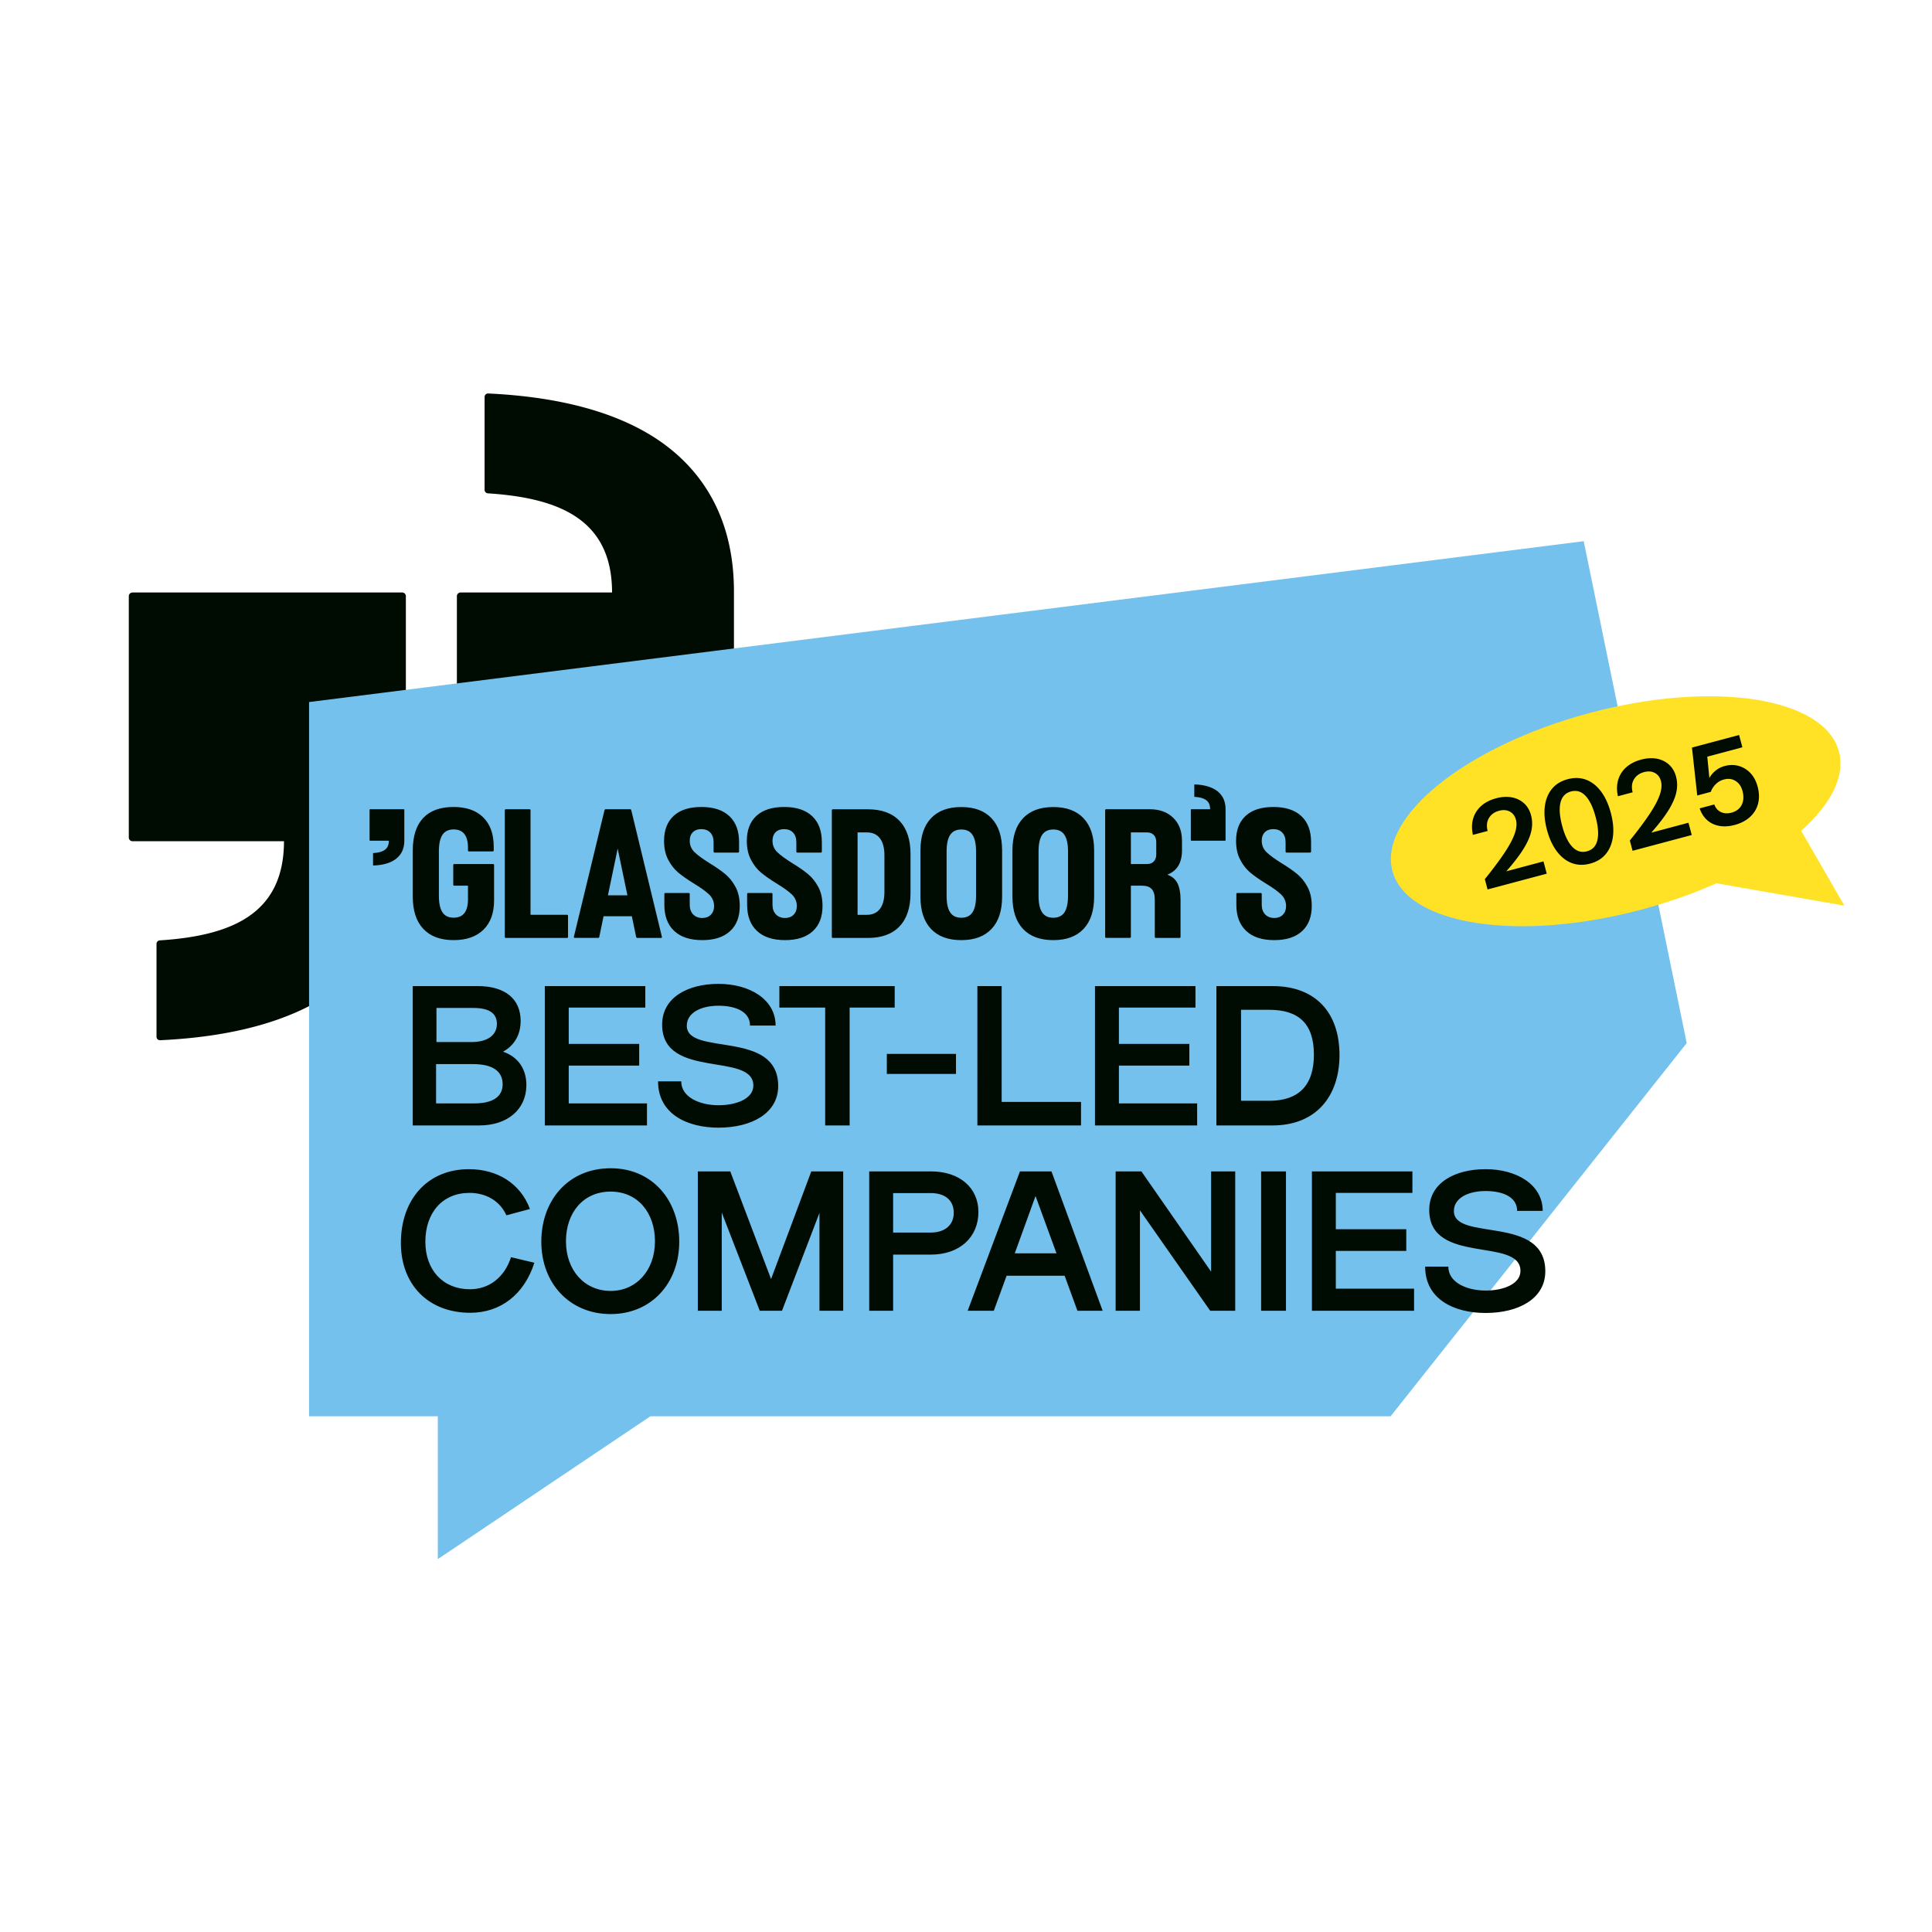 <svg xmlns="http://www.w3.org/2000/svg" id="Layer_1" version="1.1" viewBox="0 0 1500 1500"><defs><style>.st0{fill:#000c02}</style></defs><path d="M102.886 460.017c-1.596 0-2.886 1.289-2.886 2.844V650.28c0 1.555 1.29 2.844 2.886 2.844h117.593c0 57.059-41.613 73.426-96.407 76.985-1.432.082-2.559 1.268-2.559 2.68v72.157a2.692 2.692 0 0 0 2.846 2.681c62.409-2.906 109.077-17.656 140.17-42.084 33.814-26.575 50.537-64.628 50.578-111.396V462.841c0-1.556-1.29-2.845-2.886-2.845H102.886v.021Zm254.725 193.076c-1.596 0-2.886-1.289-2.886-2.845V462.85c0-1.555 1.29-2.844 2.886-2.844h117.593c0-57.059-41.613-73.426-96.407-76.985-1.432-.082-2.559-1.268-2.559-2.68v-72.157a2.692 2.692 0 0 1 2.846-2.681c62.409 2.906 109.078 17.656 140.17 42.084 33.814 26.575 50.537 64.627 50.578 111.396v191.286c0 1.555-1.29 2.844-2.886 2.844H357.612v-.02Z" class="st0"/><path d="m1309.564 809.846-79.971-389.663L239.95 545.075v554.521h99.964V1210.5l165.064-110.904h574.669l229.917-289.75z" style="fill:#74c1ed"/><path d="M320.441 873.791V765.596h50.526c21.16 0 33.252 9.927 33.252 27.049 0 10.647-4.75 18.992-13.675 23.883 11.804 4.029 18.137 13.524 18.137 25.898 0 18.704-14.395 31.365-36.563 31.365h-51.677Zm47.934-17.121c13.963 0 21.88-5.036 21.88-14.819 0-10.503-8.205-15.682-23.032-15.682h-28.646v30.502h29.797Zm-2.303-47.623c12.811 0 19.721-5.611 19.721-14.1 0-8.633-6.622-12.373-18.281-12.373h-28.646v26.473h27.206Zm56.921 64.744V765.596h78.02v16.69h-59.451v28.2h54.7v16.833h-54.7v29.351h60.746v17.121h-79.315Zm134.851 1.726c-24.183 0-46.927-10.503-46.927-35.969h17.994c0 12.517 14.683 18.56 28.934 18.56 14.107 0 27.062-5.18 27.062-15.251 0-26.473-70.823-4.316-70.823-47.335 0-21.15 20.009-31.653 43.76-31.653 24.039 0 44.336 11.942 44.336 32.372h-19.865c0-10.791-11.084-15.395-24.471-15.395s-24.615 5.323-24.615 15.539c0 23.883 70.966 2.59 70.966 46.76 0 21.294-20.729 32.372-46.351 32.372Zm47.26-93.231v-16.69h89.536v16.69h-34.979v91.505H640.66v-91.505h-35.555Zm83.431 51.507v-15.539h53.693v15.539h-53.693Zm70.301 39.998V765.596h18.857v89.922h61.61v18.272h-80.467Zm91.306 0V765.596h78.02v16.69h-59.451v28.2h54.7v16.833h-54.7v29.351h60.746v17.121h-79.315Zm94.258 0V765.596h43.616c33.542 0 51.965 20.718 51.965 53.522 0 32.228-18.423 54.673-51.965 54.673H944.4Zm41.025-19.136c22.598 0 34.693-11.654 34.693-35.825 0-24.315-12.096-34.818-34.693-34.818h-21.88v70.643h21.88Zm-620.337 164.59c-32.244 0-53.837-21.577-53.837-54.237 0-33.955 20.872-57.263 52.829-57.263 22.024 0 40.018 11.078 47.359 30.933l-18.281 4.892c-5.038-11.222-15.834-17.409-28.646-17.409-21.016 0-34.26 15.395-34.26 37.983 0 22.013 13.819 36.836 34.548 36.836 14.683 0 26.774-8.924 31.957-24.895l18.137 4.316c-7.917 24.745-26.342 38.842-49.806 38.842Zm109.019 1.009c-31.669 0-53.837-23.738-53.837-56.253 0-32.084 21.016-56.975 53.837-56.975 32.532 0 53.261 25.034 53.261 56.975 0 32.516-21.88 56.253-53.261 56.253Zm-34.691-56.541c0 22.732 14.539 38.557 34.692 38.557 19.865 0 34.404-15.824 34.404-38.557 0-22.157-13.387-38.559-34.404-38.559-21.304 0-34.692 16.402-34.692 38.559Zm102.378 53.954V909.472h25.191l31.669 83.592 31.237-83.592h24.759v108.195h-18.425v-75.966l-29.078 75.966h-17.274l-29.509-76.254v76.254h-18.569Zm180.848-60.716c11.084 0 17.85-5.899 17.85-15.395 0-9.64-6.766-15.251-17.85-15.251H693.42v30.646h29.222Zm-47.791 60.716V909.472h47.935c22.456 0 36.851 12.805 36.851 31.509 0 19.567-14.539 33.091-36.851 33.091h-29.365v43.594h-18.569Zm129.138-89.059-16.122 44.458h32.388l-16.266-44.458Zm-52.685 89.059 40.593-108.195h24.471l39.73 108.195h-19.577l-9.932-27.193h-45.056l-9.932 27.193h-20.297Zm114.874 0V909.472h20.009l54.125 77.837v-77.837h18.713v108.195h-19.433l-54.556-77.981v77.981h-18.857Zm112.954 0V909.472h19.289v108.195h-19.289Zm39.437 0V909.472h78.022v16.69h-59.459v28.2h54.7v16.833h-54.7v29.347h60.748v17.125h-79.311Zm134.852 1.728c-24.181 0-46.933-10.501-46.933-35.971h17.994c0 12.517 14.685 18.556 28.94 18.556 14.105 0 27.06-5.176 27.06-15.247 0-26.473-70.824-4.316-70.824-47.335 0-21.15 20.013-31.653 43.764-31.653 24.041 0 44.334 11.942 44.334 32.372h-19.863c0-10.791-11.086-15.395-24.471-15.395s-24.621 5.323-24.621 15.539c0 23.883 70.974 2.59 70.974 46.76 0 21.294-20.733 32.374-46.353 32.374Z" class="st0"/><path d="M951.106 652.703h-26.129c-.284 0-.425-.142-.425-.426v-23.565c0-.284.141-.426.425-.426h14.553c0-3.258-1.04-5.619-3.072-7.083-2.031-1.465-4.96-2.314-8.788-2.504-.284 0-.425-.141-.425-.425v-8.831c0-.283.141-.425.425-.425 7.607.284 13.466 2.078 17.577 5.289 4.205 3.305 6.284 7.981 6.284 13.978v23.99c0 .284-.142.426-.425.426Zm-73.093-6.423v24.557h12.568c2.173 0 3.922-.661 5.197-1.983 1.276-1.323 1.937-3.164 1.937-5.431v-9.729c0-2.314-.662-4.108-1.937-5.43-1.276-1.323-3.024-1.983-5.197-1.983h-12.568Zm36.853 25.879c-1.89 3.117-4.724 5.431-8.552 6.942 3.591 1.228 6.237 3.448 7.843 6.611 1.606 3.211 2.41 7.462 2.41 12.798v28.855c0 .567-.284.849-.851.849h-18.285c-.567 0-.851-.283-.851-.849V698.51c0-3.731-.803-6.469-2.362-8.217-1.606-1.748-4.017-2.645-7.37-2.645h-8.836v39.669c0 .568-.284.85-.851.85h-18.285c-.567 0-.85-.283-.85-.85v-98.18c0-.567.283-.85.85-.85h33.689c7.701 0 13.796 2.22 18.332 6.659 4.535 4.392 6.804 10.389 6.804 17.899v7.131c0 5.006-.945 9.114-2.835 12.183Zm-108.529-11.003v34.238c0 5.903.898 10.2 2.788 12.987 1.842 2.787 4.724 4.155 8.646 4.155s6.805-1.417 8.647-4.155c1.842-2.74 2.788-7.084 2.788-12.987v-34.238c0-5.903-.946-10.247-2.788-12.987-1.842-2.786-4.725-4.155-8.647-4.155s-6.804 1.417-8.646 4.155c-1.843 2.74-2.788 7.084-2.788 12.987Zm34.916 60.07c-5.481 5.809-13.276 8.69-23.483 8.69s-18.048-2.881-23.483-8.69c-5.481-5.809-8.221-14.12-8.221-24.981v-35.986c0-10.862 2.74-19.173 8.221-24.981 5.481-5.809 13.277-8.69 23.483-8.69s18.002 2.881 23.483 8.69c5.481 5.808 8.222 14.12 8.222 24.981v35.986c0 10.862-2.741 19.172-8.222 24.981Zm-106.309-60.07v34.238c0 5.903.898 10.2 2.787 12.987 1.843 2.787 4.725 4.155 8.647 4.155s6.804-1.417 8.647-4.155c1.842-2.74 2.787-7.084 2.787-12.987v-34.238c0-5.903-.945-10.247-2.787-12.987-1.843-2.786-4.725-4.155-8.647-4.155s-6.804 1.417-8.647 4.155c-1.842 2.74-2.787 7.084-2.787 12.987Zm34.87 60.07c-5.481 5.809-13.277 8.69-23.483 8.69s-18.003-2.881-23.483-8.69c-5.481-5.809-8.222-14.12-8.222-24.981v-35.986c0-10.862 2.741-19.173 8.222-24.981 5.48-5.809 13.276-8.69 23.483-8.69s18.002 2.881 23.483 8.69c5.48 5.808 8.221 14.12 8.221 24.981v35.986c0 10.862-2.741 19.172-8.221 24.981ZM665.819 646.28v63.989h7.134c4.488 0 7.89-1.511 10.206-4.58 2.315-3.022 3.496-7.415 3.496-13.129v-28.571c0-5.714-1.181-10.058-3.496-13.129-2.316-3.069-5.718-4.58-10.206-4.58h-7.134Zm7.985 81.935h-27.121c-.567 0-.85-.283-.85-.849v-98.181c0-.567.283-.849.85-.849h27.121c10.678 0 18.852 2.974 24.569 8.972 5.717 5.998 8.552 14.592 8.552 25.832v30.272c0 11.239-2.835 19.834-8.552 25.832-5.717 5.998-13.891 8.972-24.569 8.972Zm-35.72-74.379v7.273c0 .567-.283.85-.945.85h-18.002c-.568 0-.851-.284-.851-.85v-7.273c0-3.116-.851-5.62-2.552-7.415-1.7-1.794-4.063-2.692-6.992-2.692-2.74 0-4.961.803-6.568 2.409s-2.409 3.825-2.409 6.564c0 3.494 1.229 6.469 3.638 8.83 2.41 2.362 6.284 5.195 11.623 8.548 4.961 3.022 9.025 5.856 12.144 8.407 3.166 2.597 5.859 5.903 8.079 10.011 2.221 4.061 3.355 9.02 3.355 14.828 0 8.501-2.504 15.018-7.559 19.646-5.009 4.628-12.238 6.942-21.546 6.942-9.45 0-16.678-2.361-21.781-7.131-5.103-4.77-7.654-11.523-7.654-20.259v-8.359c0-.566.284-.85.851-.85h18.002c.567 0 .851.284.851.85v8.264c0 3.164.898 5.667 2.646 7.51 1.795 1.841 4.157 2.786 7.086 2.786 2.788 0 5.009-.849 6.663-2.503 1.653-1.7 2.504-3.92 2.504-6.658 0-3.589-1.323-6.659-3.875-9.114-2.551-2.456-6.615-5.337-12.143-8.69-4.725-2.929-8.694-5.714-11.765-8.265-3.072-2.597-5.717-5.903-7.843-10.011-2.126-4.061-3.213-8.925-3.213-14.545 0-8.454 2.504-14.97 7.512-19.551 5.008-4.581 12.19-6.847 21.498-6.847 9.403 0 16.631 2.361 21.687 7.083 5.055 4.723 7.559 11.476 7.559 20.213Zm-64.258 0v7.273c0 .567-.284.85-.945.85h-18.002c-.567 0-.85-.284-.85-.85v-7.273c0-3.116-.851-5.62-2.552-7.415-1.7-1.794-4.064-2.692-6.992-2.692-2.741 0-4.961.803-6.568 2.409s-2.41 3.825-2.41 6.564c0 3.494 1.229 6.469 3.639 8.83 2.409 2.362 6.284 5.195 11.623 8.548 4.961 3.022 9.025 5.856 12.143 8.407 3.166 2.597 5.859 5.903 8.08 10.011 2.22 4.061 3.355 9.02 3.355 14.828 0 8.501-2.504 15.018-7.56 19.646-5.008 4.628-12.238 6.942-21.545 6.942-9.45 0-16.679-2.361-21.781-7.131-5.103-4.77-7.654-11.523-7.654-20.259v-8.359c0-.566.283-.85.85-.85h18.003c.567 0 .85.284.85.85v8.264c0 3.164.898 5.667 2.646 7.51 1.795 1.841 4.159 2.786 7.087 2.786 2.788 0 5.008-.849 6.663-2.503 1.653-1.7 2.504-3.92 2.504-6.658 0-3.589-1.323-6.659-3.875-9.114-2.551-2.456-6.615-5.337-12.143-8.69-4.725-2.929-8.694-5.714-11.766-8.265-3.071-2.597-5.717-5.903-7.843-10.011-2.126-4.061-3.213-8.925-3.213-14.545 0-8.454 2.504-14.97 7.513-19.551 5.008-4.581 12.143-6.847 21.497-6.847 9.403 0 16.632 2.361 21.687 7.083 5.056 4.723 7.56 11.476 7.56 20.213Zm-94.261 5.006-7.56 36.269h15.12l-7.559-36.269Zm-10.962 52.514-3.307 16.009c-.095.567-.426.849-.993.802h-18.002c-.662 0-.898-.331-.709-.991l23.718-98.039c.189-.567.52-.85.993-.85h18.852c.567 0 .898.284.992.85l23.719 98.086c.189.661-.047.991-.709.991h-18.285c-.473 0-.804-.283-.993-.849l-3.307-16.009h-21.971Zm-28.444 16.859h-47.39c-.567 0-.851-.283-.851-.897v-98.18c0-.567.284-.85.851-.85h18.285c.567 0 .851.284.851.85v81.085h28.254c.568 0 .851.284.851.85v16.293c0 .567-.283.849-.851.849Zm-64.824-6.375c-5.528 5.383-13.229 8.075-23.152 8.075-10.158 0-18.002-2.881-23.483-8.69-5.481-5.809-8.221-14.12-8.221-24.981v-35.986c0-11.05 2.693-19.409 8.079-25.17 5.386-5.715 13.229-8.548 23.624-8.548 9.922 0 17.577 2.692 23.01 8.075 5.434 5.383 8.127 12.94 8.127 22.762v2.834c0 .566-.284.85-.851.85h-18.285c-.567 0-.85-.284-.85-.85v-1.983c0-9.493-3.733-14.262-11.151-14.262-3.922 0-6.804 1.417-8.647 4.155-1.842 2.739-2.787 7.084-2.787 12.987v34.238c0 5.903.945 10.247 2.787 12.987 1.843 2.786 4.725 4.155 8.647 4.155 7.418 0 11.151-4.723 11.151-14.262v-10.579h-10.584c-.567 0-.851-.283-.851-.85v-15.112c0-.567.284-.849.851-.849h30.003c.567 0 .85.283.85.849v27.391c0 9.776-2.74 17.378-8.268 22.762Zm-87.978-93.553h26.129c.284 0 .426.142.426.426v23.99c0 5.997-2.079 10.625-6.285 13.978-4.111 3.259-9.969 5.006-17.576 5.289-.284 0-.426-.142-.426-.425v-8.831c0-.284.142-.425.426-.425 3.827-.189 6.757-1.039 8.788-2.503 2.031-1.512 3.071-3.826 3.071-7.084h-14.553c-.283 0-.425-.142-.425-.426v-23.565c0-.284.142-.426.425-.426Zm730.562 25.549v7.273c0 .567-.28.85-.95.85h-17.997c-.567 0-.851-.284-.851-.85v-7.273c0-3.116-.85-5.619-2.551-7.415-1.7-1.794-4.064-2.692-6.992-2.692-2.741 0-4.961.803-6.568 2.409s-2.41 3.825-2.41 6.564c0 3.494 1.229 6.469 3.639 8.83 2.409 2.362 6.284 5.195 11.623 8.549 4.964 3.022 9.023 5.855 12.142 8.406 3.169 2.597 5.858 5.903 8.077 10.011 2.229 4.061 3.359 9.02 3.359 14.829 0 8.5-2.509 15.017-7.557 19.645-5.008 4.628-12.241 6.942-21.548 6.942-9.45 0-16.679-2.361-21.781-7.131-5.103-4.77-7.654-11.523-7.654-20.259v-8.359c0-.566.283-.85.85-.85h18.003c.567 0 .85.284.85.85v8.265c0 3.163.898 5.666 2.646 7.509 1.795 1.841 4.158 2.786 7.087 2.786 2.788 0 5.008-.849 6.662-2.503 1.654-1.7 2.505-3.92 2.505-6.658 0-3.589-1.323-6.659-3.875-9.114-2.552-2.456-6.615-5.336-12.144-8.69-4.724-2.929-8.693-5.714-11.765-8.265-3.071-2.597-5.717-5.903-7.843-10.011-2.126-4.061-3.213-8.925-3.213-14.545 0-8.453 2.504-14.97 7.512-19.551 5.009-4.581 12.144-6.847 21.498-6.847 9.403 0 16.632 2.361 21.69 7.083 5.048 4.723 7.557 11.476 7.557 20.213Z" style="fill-rule:evenodd;fill:#000c02"/><path d="M1398.432 645.019c23.022-20.532 34.448-42.389 29.299-61.585-11.286-42.108-98.035-55.46-193.76-29.824-95.716 25.636-164.171 80.552-152.875 122.66 11.286 42.108 98.035 55.46 193.76 29.824 20.692-5.543 40.116-12.456 57.739-20.312l99.404 17.355-33.568-58.118Z" style="fill:#ffe126;fill-rule:evenodd"/><path d="m1154.951 690.565-2.131-7.986c6.574-8.167 11.763-15.14 15.571-20.918 3.807-5.777 6.385-10.693 7.735-14.747 1.35-4.053 1.637-7.533.862-10.436-.791-2.962-2.378-5.084-4.761-6.36-2.382-1.275-5.179-1.487-8.386-.632-3.511.936-6.11 2.795-7.799 5.578-1.689 2.783-2.039 6.149-1.05 10.097l-11.439 3.05c-1.002-4.722-.913-9.006.266-12.852 1.177-3.845 3.293-7.099 6.343-9.76 3.05-2.659 6.845-4.595 11.385-5.806 4.418-1.178 8.487-1.419 12.207-.726 3.717.694 6.883 2.233 9.497 4.613 2.612 2.382 4.428 5.477 5.445 9.288 1.065 3.993 1.126 8.108.182 12.346-.945 4.237-2.995 8.881-6.152 13.936s-7.571 10.8-13.245 17.236l28.871-7.696 2.543 9.529-45.941 12.247Zm79.642-20.064c-5.206 1.388-10.014 1.228-14.424-.481-4.411-1.707-8.258-4.764-11.541-9.172-3.283-4.404-5.804-9.905-7.563-16.5-1.777-6.654-2.335-12.694-1.675-18.12.658-5.424 2.476-9.974 5.45-13.651 2.973-3.675 7.063-6.209 12.268-7.596 5.205-1.388 10.009-1.243 14.413.436 4.402 1.679 8.24 4.704 11.516 9.081 3.273 4.375 5.807 9.921 7.6 16.636 1.776 6.655 2.333 12.695 1.675 18.119-.661 5.425-2.478 9.977-5.451 13.652-2.974 3.677-7.064 6.209-12.269 7.596Zm-2.542-9.529c4.358-1.162 7.075-4.039 8.149-8.637 1.075-4.596.621-10.614-1.365-18.056-2.002-7.501-4.612-12.962-7.825-16.382-3.214-3.42-6.999-4.549-11.358-3.387-4.238 1.129-6.928 3.985-8.071 8.566-1.144 4.582-.714 10.624 1.288 18.125 1.986 7.442 4.619 12.879 7.902 16.313 3.283 3.436 7.042 4.587 11.28 3.457Zm35.481-.419-2.131-7.986c6.574-8.167 11.763-15.14 15.571-20.918 3.807-5.777 6.385-10.693 7.735-14.747 1.35-4.053 1.637-7.533.863-10.436-.791-2.962-2.378-5.084-4.762-6.36-2.382-1.276-5.179-1.487-8.386-.632-3.511.936-6.111 2.795-7.799 5.578-1.689 2.783-2.039 6.149-1.05 10.097l-11.439 3.049c-1.002-4.721-.913-9.006.266-12.851 1.177-3.846 3.293-7.099 6.342-9.76 3.051-2.66 6.846-4.596 11.386-5.806 4.417-1.178 8.486-1.419 12.206-.726 3.718.694 6.884 2.233 9.498 4.613 2.612 2.382 4.428 5.477 5.445 9.288 1.065 3.993 1.126 8.108.183 12.345-.945 4.238-2.996 8.882-6.152 13.936-3.159 5.055-7.573 10.8-13.247 17.236l28.872-7.696 2.543 9.529-45.941 12.247Zm79.255-20.059c-4.358 1.162-8.362 1.404-12.011.723-3.65-.68-6.774-2.18-9.37-4.501-2.599-2.321-4.526-5.355-5.785-9.102l11.349-3.025c1.001 2.78 2.707 4.738 5.118 5.877 2.41 1.141 5.129 1.306 8.156.498 2.542-.678 4.576-1.803 6.101-3.376 1.525-1.573 2.513-3.521 2.962-5.844.451-2.322.305-4.876-.438-7.658-.936-3.508-2.729-6.092-5.376-7.754-2.647-1.658-5.666-2.036-9.055-1.133-2.482.662-4.616 1.896-6.403 3.699-1.789 1.806-3.045 3.777-3.771 5.914l-10.531 2.808-4.094-37.207 36.59-9.754 2.542 9.529-27.237 7.261 1.604 16.583c1.226-2.205 2.868-4.134 4.924-5.785a18.553 18.553 0 0 1 6.897-3.49c3.873-1.033 7.548-1.056 11.019-.071 3.472.987 6.495 2.836 9.067 5.553s4.433 6.222 5.579 10.518c1.275 4.779 1.382 9.19.321 13.23-1.061 4.041-3.157 7.486-6.288 10.328-3.132 2.843-7.089 4.903-11.871 6.177Z" class="st0"/></svg>